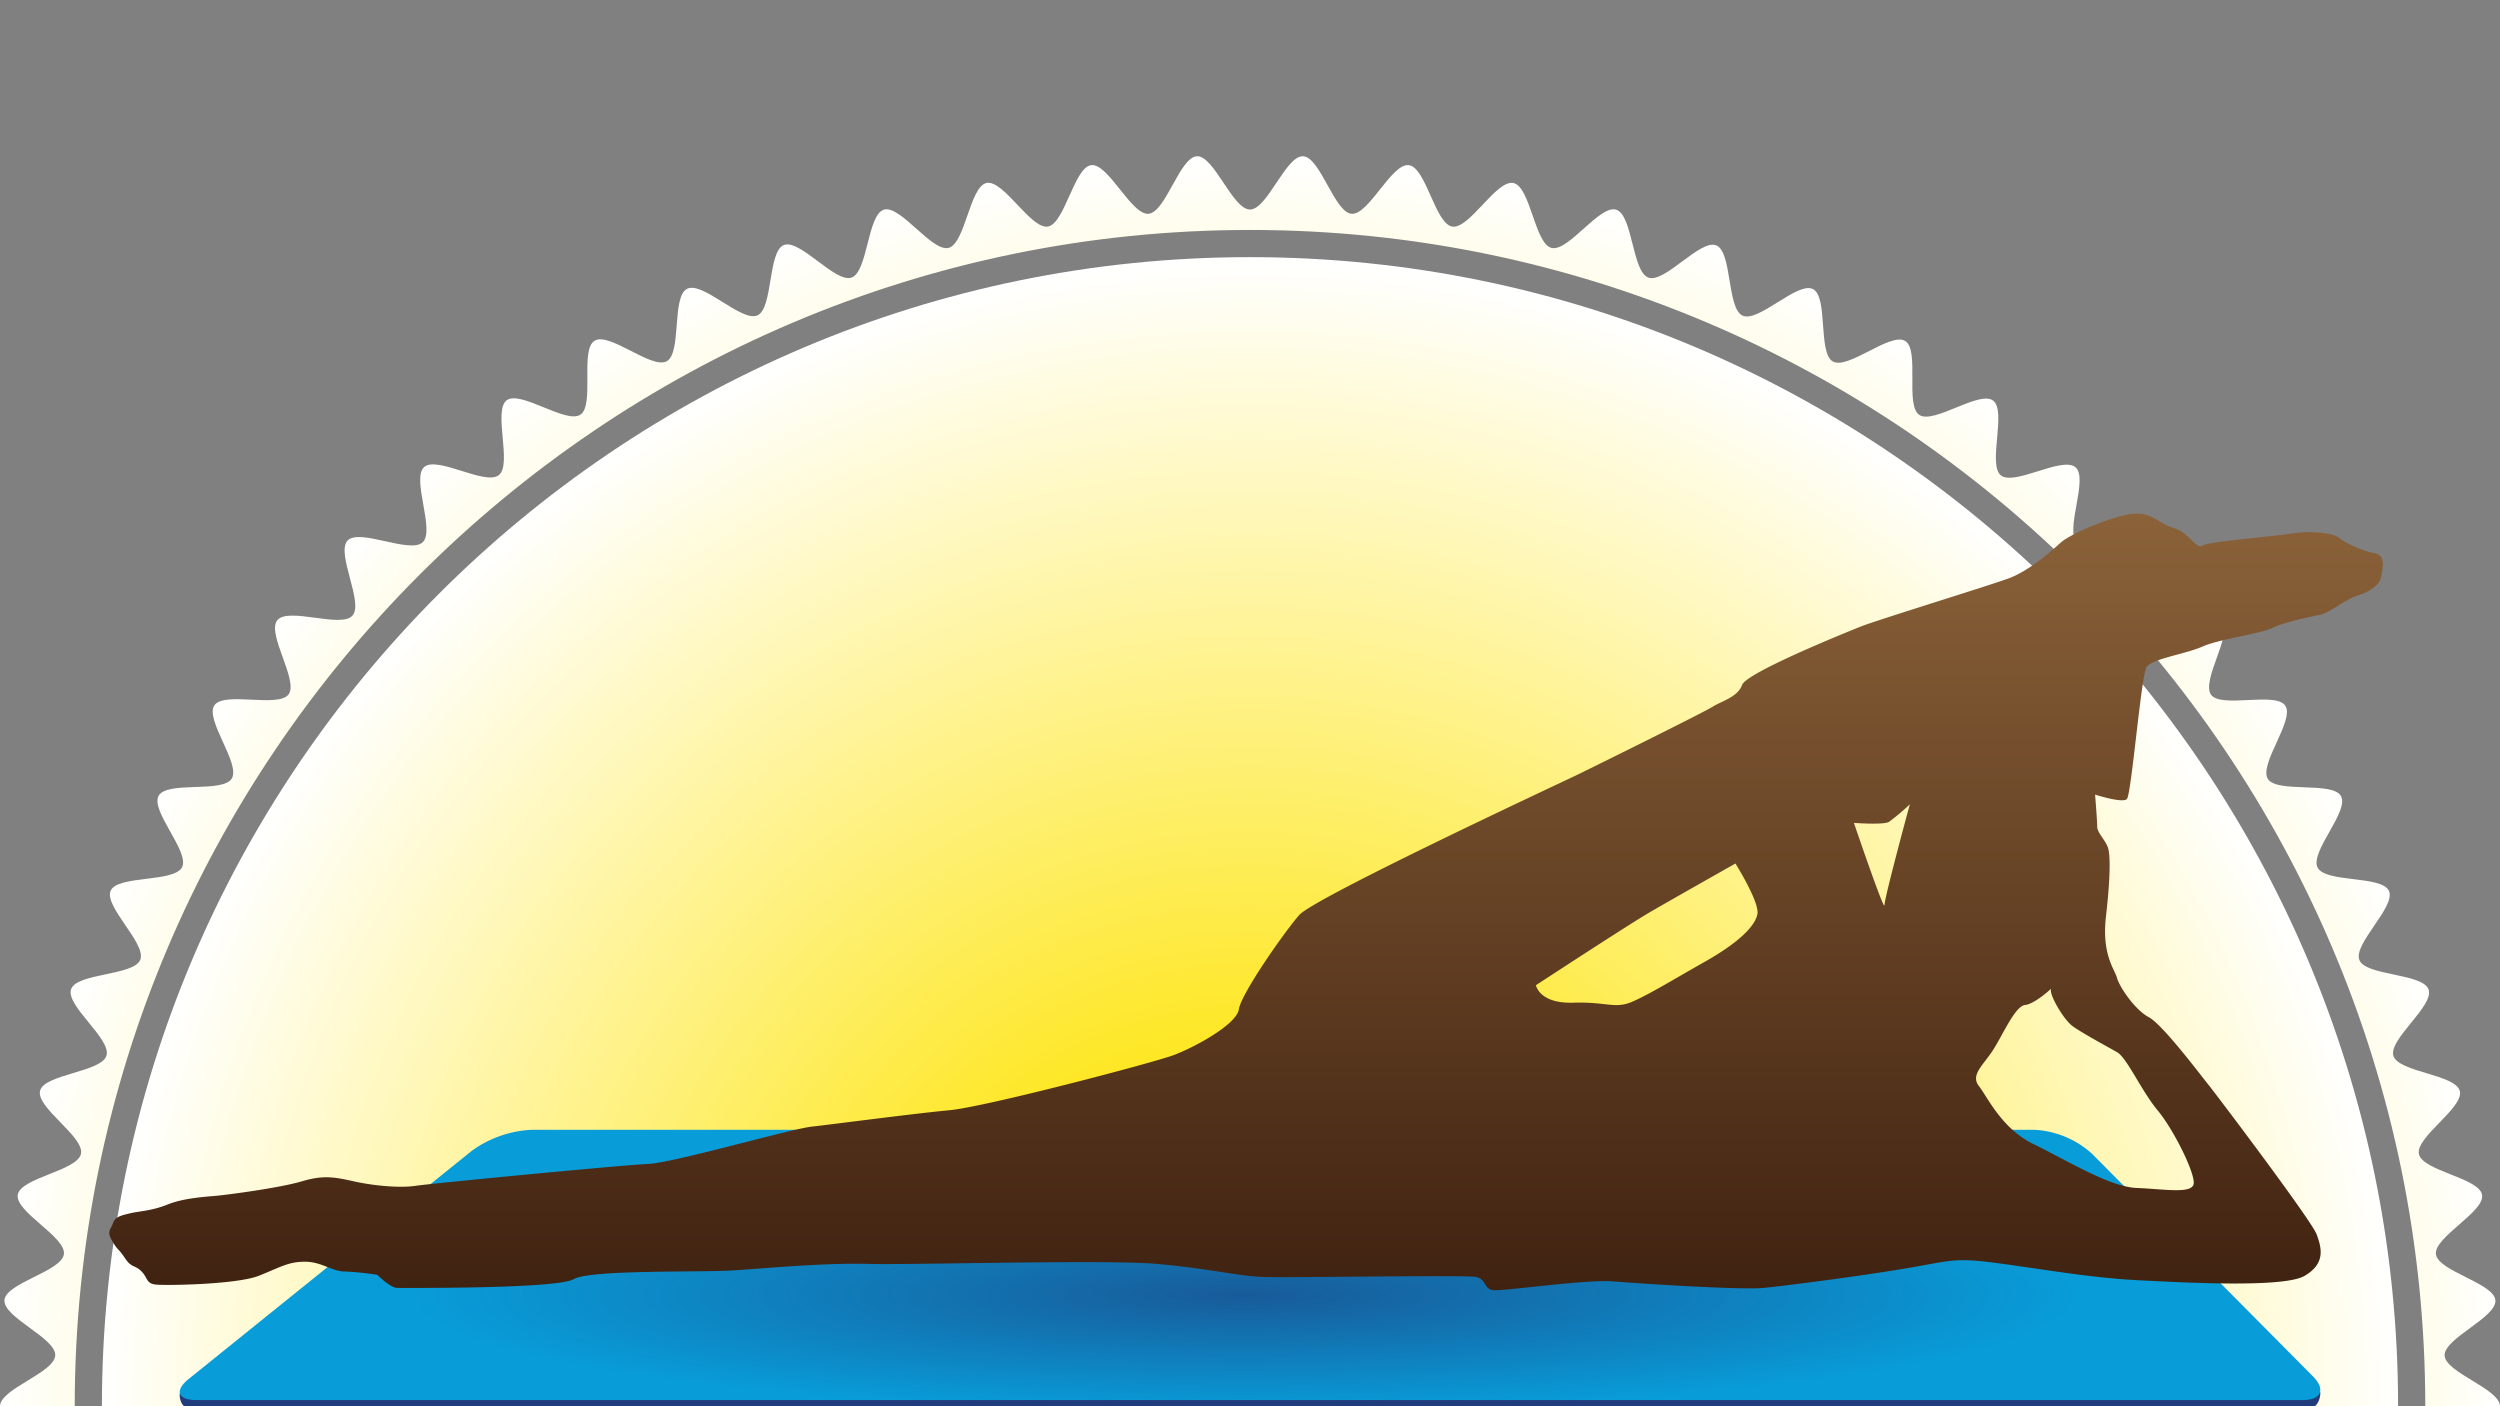 <svg xmlns="http://www.w3.org/2000/svg" xmlns:xlink="http://www.w3.org/1999/xlink" viewBox="0 0 640 360"><rect x="0" y="0" width="640" height="360" fill="#808080" stroke="none"/><defs><style>.cls-1{fill:none;}.cls-2{clip-path:url(#clip-path);}.cls-3{fill:url(#Nouvelle_nuance_de_dégradé_2);}.cls-4{fill:url(#Nouvelle_nuance_de_dégradé_2-2);}.cls-5{fill:#203c7c;}.cls-6{fill:#089cd8;}.cls-7{clip-path:url(#clip-path-2);}.cls-8{opacity:0.68;fill:url(#Dégradé_sans_nom_27);}.cls-9{fill:url(#Nouvelle_nuance_de_dégradé_1);}</style><clipPath id="clip-path"><rect class="cls-1" width="640" height="360"/></clipPath><radialGradient id="Nouvelle_nuance_de_dégradé_2" cx="320" cy="360" r="320" gradientUnits="userSpaceOnUse"><stop offset="0.2" stop-color="#fee300"/><stop offset="1" stop-color="#fff"/></radialGradient><radialGradient id="Nouvelle_nuance_de_dégradé_2-2" cy="360" r="294.04" xlink:href="#Nouvelle_nuance_de_dégradé_2"/><clipPath id="clip-path-2"><polygon class="cls-1" points="594 360.94 46 360.94 136 289 521 289 594 360.94"/></clipPath><radialGradient id="Dégradé_sans_nom_27" cx="404.47" cy="2049.94" r="198.61" gradientTransform="translate(-114.2 23.99) scale(1.07 0.15)" gradientUnits="userSpaceOnUse"><stop offset="0" stop-color="#203c7c"/><stop offset="1" stop-color="#203c7c" stop-opacity="0"/></radialGradient><linearGradient id="Nouvelle_nuance_de_dégradé_1" x1="319" y1="330.26" x2="319" y2="131.47" gradientUnits="userSpaceOnUse"><stop offset="0" stop-color="#402211"/><stop offset="1" stop-color="#8b6239"/></linearGradient></defs><g id="Fond"><g class="cls-2"><path class="cls-3" d="M625.82,373C626,368.6,640,364.46,640,360s-14-8.6-14.18-13,13.41-9.75,13-14.15-14.67-7.39-15.22-11.77,12.55-10.85,11.81-15.2-15.25-6.11-16.17-10.44,11.58-11.87,10.47-16.15-15.71-4.78-17-9,10.52-12.82,9-17-16.06-3.42-17.71-7.52,9.4-13.67,7.57-17.7-16.29-2-18.28-6,8.2-14.42,6-18.28-16.41-.64-18.73-4.41,6.95-15.06,4.47-18.73-16.4.76-19-2.8,5.65-15.59,2.87-19-16.27,2.14-19.2-1.19,4.31-16,1.25-19.21-16,3.5-19.23.43,3-16.32-.38-19.25-15.68,4.85-19.12,2.06,1.56-16.51-2-19.15-15.21,6.16-18.89,3.67.17-16.59-3.6-18.92-14.64,7.43-18.51,5.26S468.07,76,464.11,74s-13.95,8.64-18,6.81-2.64-16.37-6.76-18S426.2,72.55,422,71.07,418,55,413.74,53.68s-12.27,10.9-16.57,9.78-5.38-15.68-9.73-16.61S376.14,58.75,371.76,58s-6.69-15.16-11.1-15.72S350.41,55.1,346,54.73,338,40.19,333.58,40,324.45,53.64,320,53.64,310.82,39.82,306.42,40s-8,14.36-12.4,14.73-10.3-13-14.67-12.45-6.76,15-11.11,15.72-11.36-12.08-15.68-11.16-5.44,15.51-9.72,16.62-12.34-11.08-16.57-9.78-4.1,15.91-8.27,17.38-13.24-10-17.35-8.32-2.72,16.2-6.75,18-14-8.81-18-6.81-1.34,16.37-5.2,18.54S156,84.9,152.21,87.23s.06,16.43-3.61,18.91-15.33-6.31-18.88-3.67,1.45,16.36-2,19.15-15.8-5-19.13-2.06,2.83,16.18-.37,19.25-16.17-3.64-19.23-.44,4.17,15.89,1.25,19.22S73.82,155.32,71,158.77s5.51,15.48,2.87,19-16.55-.87-19,2.81,6.79,14.95,4.46,18.73-16.56.53-18.72,4.41,8,14.32,6,18.28S30.17,224,28.34,228s9.23,13.58,7.57,17.7-16.23,3.34-17.71,7.53,10.35,12.74,9.06,17-15.89,4.71-17,9,11.41,11.8,10.47,16.15S5.3,301.47,4.55,305.85s12.37,10.79,11.81,15.21S1.51,328.39,1.14,332.83s13.23,9.7,13,14.16S0,355.54,0,360s14,8.6,14.18,13-13.41,9.75-13,14.15,14.67,7.39,15.22,11.77S3.81,409.79,4.55,414.14s15.25,6.11,16.17,10.44S9.14,436.45,10.25,440.73s15.71,4.78,17,9-10.52,12.82-9,17,16.06,3.42,17.71,7.52-9.4,13.67-7.57,17.7,16.29,2,18.28,6-8.2,14.42-6,18.28,16.41.64,18.73,4.41-7,15.06-4.47,18.73,16.4-.76,19,2.8-5.65,15.59-2.87,19,16.27-2.14,19.2,1.19S85.9,578.4,89,581.6s16-3.5,19.23-.44-3,16.32.38,19.26,15.68-4.85,19.12-2.06-1.56,16.51,2,19.15,15.21-6.16,18.89-3.67-.17,16.58,3.6,18.92,14.64-7.43,18.51-5.26,1.24,16.54,5.2,18.54,14-8.64,18-6.81,2.64,16.37,6.76,18,13.16-9.81,17.35-8.33,4,16.09,8.27,17.39,12.27-10.9,16.57-9.78,5.38,15.68,9.73,16.61,11.3-11.9,15.68-11.16,6.69,15.17,11.1,15.73S289.59,664.9,294,665.27s8,14.54,12.4,14.73,9.13-13.64,13.58-13.64,9.18,13.82,13.58,13.64,8-14.36,12.4-14.73,10.3,13,14.67,12.45,6.76-15,11.11-15.72,11.36,12.08,15.68,11.15,5.44-15.5,9.72-16.61,12.34,11.08,16.57,9.78,4.1-15.91,8.27-17.38,13.24,10,17.35,8.32,2.72-16.2,6.75-18,14,8.81,18,6.81,1.34-16.38,5.2-18.54,14.74,7.59,18.5,5.26-.06-16.43,3.61-18.91,15.33,6.31,18.88,3.67-1.45-16.36,2-19.15,15.8,5,19.13,2.06-2.83-16.18.37-19.25,16.17,3.64,19.23.44-4.17-15.89-1.25-19.22,16.42,2.27,19.21-1.18-5.51-15.48-2.87-19,16.55.87,19-2.81-6.79-15-4.46-18.73,16.56-.53,18.72-4.41-8-14.32-6-18.28,16.46-1.94,18.29-6-9.23-13.58-7.57-17.7,16.23-3.34,17.71-7.53-10.35-12.74-9.06-17,15.89-4.71,17-9-11.41-11.8-10.47-16.15,15.42-6.05,16.17-10.43-12.37-10.79-11.81-15.21,14.85-7.33,15.22-11.77S625.63,377.47,625.82,373ZM320,661.13C154.1,661.13,19.13,526,19.13,360S154.1,58.87,320,58.87,620.87,194,620.87,360,485.9,661.13,320,661.13Z"/><path class="cls-4" d="M320,65.83c-162.07,0-293.91,132-293.91,294.17S157.93,654.17,320,654.17,613.91,522.21,613.91,360,482.07,65.83,320,65.83Z"/></g></g><g id="Grand_tapis" data-name="Grand tapis"><g id="Calque_6" data-name="Calque 6"><path class="cls-5" d="M594,356.43s.28,4.57-4.45,4.57H50.2c-4.72,0-4.18-4.28-4.18-4.28l74.76-56.08a28.37,28.37,0,0,1,15.27-5.39H520.87a23.79,23.79,0,0,1,14.64,6.09Z"/><path class="cls-6" d="M592.09,352.32c3.33,3.35,2.19,6.09-2.54,6.09H50.2c-4.72,0-5.57-2.42-1.9-5.39l72.48-58.41a28.44,28.44,0,0,1,15.27-5.38H520.87a23.79,23.79,0,0,1,14.64,6.09Z"/><g class="cls-7"><ellipse class="cls-8" cx="320" cy="325.54" rx="300" ry="38.4"/></g></g><path class="cls-9" d="M607.88,141.62c-3.07-.54-7.83-2.76-9-3.89s-6.73-2-12.33-1.13-21.05,2-22.73,3.07-3.36-3.34-7.29-4.47-5.63-4.21-10.67-3.66-15.73,5.06-18.26,7.32-8.11,7.28-13.45,9.23-33.68,10.66-37.88,12.34-29.2,11.8-30.3,14.92-5.33,4.16-7.58,5.6-31.73,16-34.54,17.37-67.32,31.43-71.26,35.94-14.88,20.2-15.44,24.11-11.51,9.84-16.86,11.8-48,13.19-57.23,14.05-30,3.62-35.35,4.21-35.37,9.27-41.82,9.54-55.59,5-59.51,5.6-10.66,0-15.73-1.13-7.82-1.67-13.45,0-18.8,3.39-21.59,3.66-8.46.55-12.63,2.23-7.31,1.71-9.56,2.25-3.94.86-4.48,2.53-1.69,2-.28,4.48,1.69,2,3.35,4.52,2.53,1.67,4.2,3.35,1.14,3.11,3.68,3.39,20.74,0,26.39-2.26S73.85,323,78.07,323s7,2.5,10.1,2.5a70.22,70.22,0,0,1,8.41.86s3.35,3.34,5.07,3.34,40.94.28,45.19-2.22,32.27-1.71,40.94-2.26,22.74-1.94,34.53-1.66,60.89-1.14,73.81,0,20.77,3.07,26.93,3.33,51.92-.53,54.73,0,2,3.09,4.48,3.39,23.86-2.8,30.61-2.25,32.81,2.25,38.72,1.67,25-3.07,36.77-5.07,12-2.8,24.43-1.07,23.27,3.61,34.76,4.19,37.05,2,42.4-1.12,4.47-7,3.09-10.67-26.42-36.76-27.82-38.44-11.49-15.19-15.14-17.13-7.55-7.87-8.14-10.08-3.94-5.88-2.81-15.74,1.13-15.41.56-17.4-2.81-3.94-2.81-5.6-.54-8.15-.54-8.15,7,2.26,8.14,1.14,3.65-31.44,5-33.7,9.85-3.34,14.33-5.33,15.16-3.35,17.95-4.78,9.28-2.77,12.07-3.35,6.45-3.94,9.84-5,5.61-2.84,5.89-4.79S611,142.2,607.88,141.62ZM436.7,246.06c-8.41,4.75-14.3,8.4-18.8,10.36s-6.44,0-15.16.27-9.54-4.48-9.54-4.48,23.58-15.42,28.92-18.54,22.15-12.61,22.15-12.61,6.19,9.85,5.63,12.93S445.12,241.27,436.7,246.06Zm45.73-14.33c0,1.94-7.83-21.07-7.83-21.07s7.58.58,9-.27a59.87,59.87,0,0,0,5.32-4.48S482.43,229.75,482.43,231.73Zm59.51,37.62c2.54,1.39,6.19,9.81,10.39,14.87s9.56,16,9.26,18.76S554,304.39,547,304.12s-18.24-7.28-26.4-11.22-11.76-12-14-14.87,1.14-5.34,3.65-9.27,5.63-11.21,8.16-11.48,6.72-4.21,6.72-4.21c-.84,1.12,3.08,7.83,5.35,9.54S539.44,267.91,541.94,269.35Z"/></g></svg>